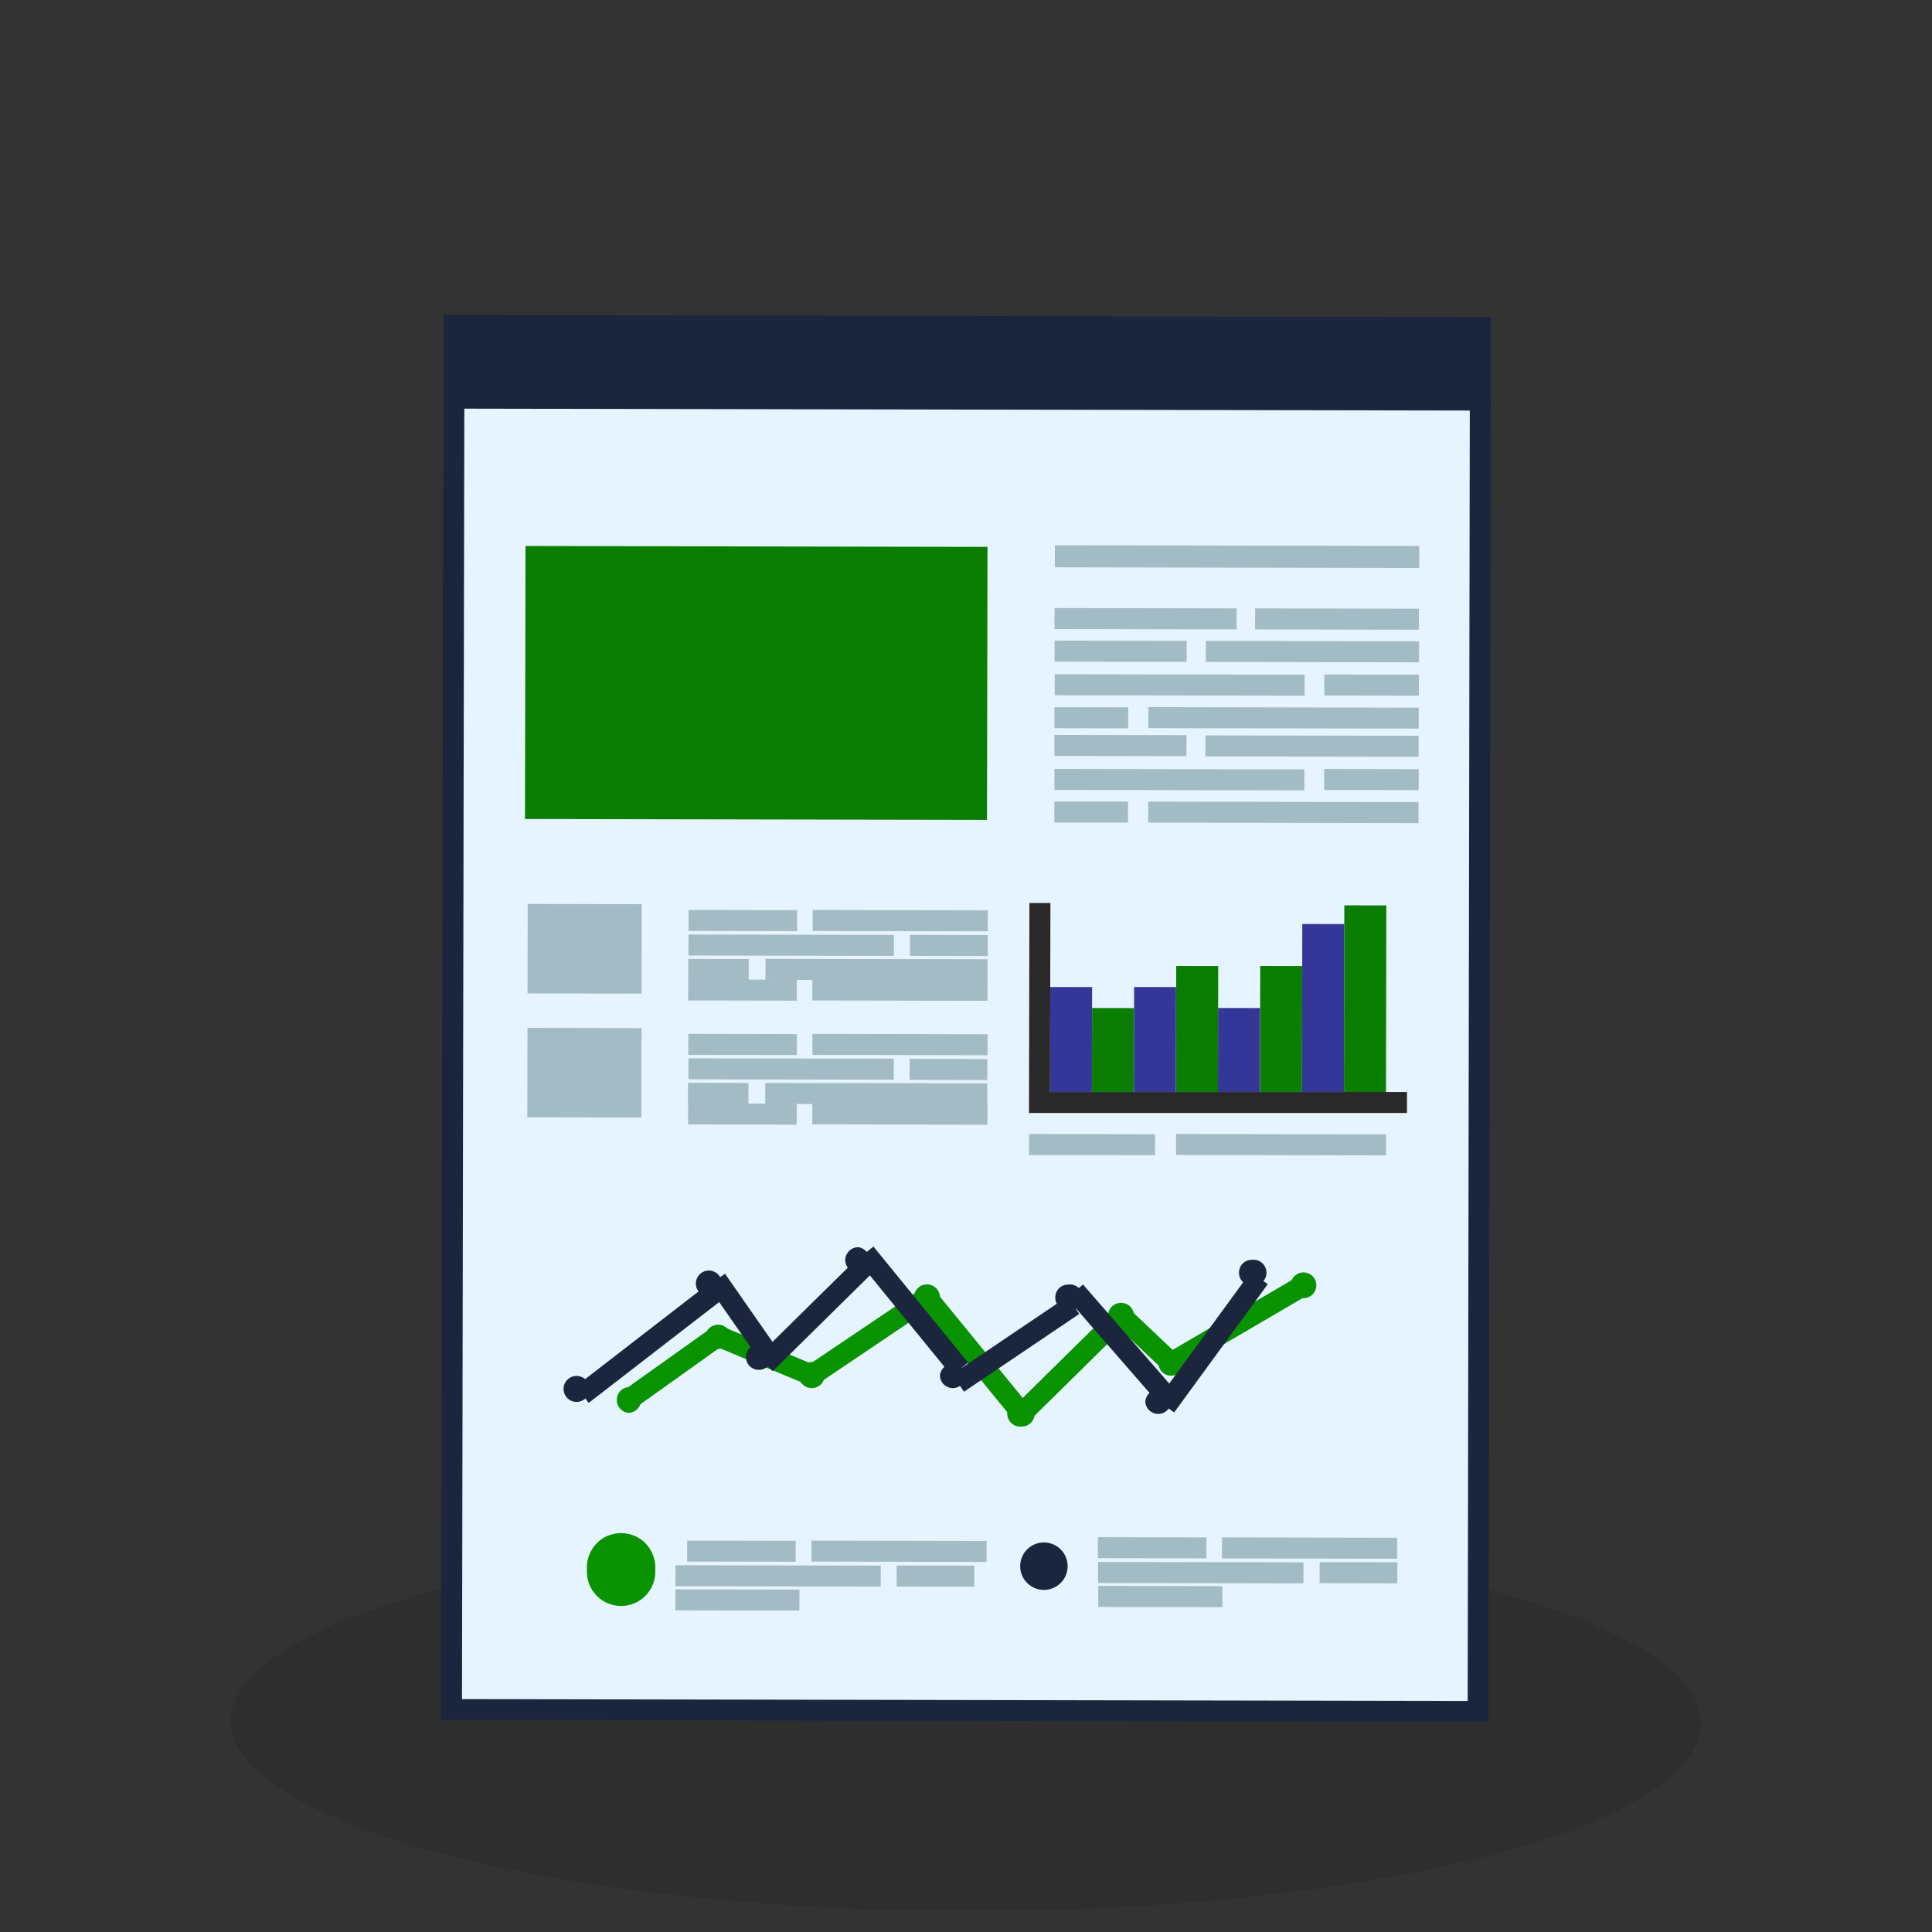 <svg xmlns="http://www.w3.org/2000/svg" width="92" height="92" viewBox="0 0 92 92">
  <rect x="0" y="0" width="92" height="92" fill="#333333" stroke="none"/>
  <g fill="none" fill-rule="evenodd" transform="translate(10 15)">
    <ellipse cx="35.998" cy="67.001" fill="#000" fill-rule="nonzero" opacity=".1" rx="9" ry="35" transform="rotate(-89.9 35.998 67.001)"/>
    <rect width="65.9" height="48.88" x="3.489" y="9.063" fill="#E6F4FF" fill-rule="nonzero" transform="rotate(-89.9 36.44 33.503)"/>
    <path fill="#1B253E" fill-rule="nonzero" d="M11.12,0 L11,66.9 L60.88,67 L61,0.1 L11.12,0 Z M12,65.91 L12.11,4.46 L59.99,4.55 L59.89,66 L12,65.91 Z"/>
    <rect width="22" height="13" x="15.012" y="11.021" fill="#0A7E03" fill-rule="nonzero" transform="rotate(.11 26.012 17.521)"/>
    <rect width="17.35" height="1.05" x="40.231" y="10.981" fill="#A3BBC5" fill-rule="nonzero" transform="rotate(.11 48.906 11.506)"/>
    <rect width="8.67" height="1" x="40.216" y="13.963" fill="#A3BBC5" fill-rule="nonzero" transform="rotate(.11 44.55 14.253)"/>
    <rect width="7.8" height="1" x="49.766" y="13.98" fill="#A3BBC5" fill-rule="nonzero" transform="rotate(.11 53.666 14.27)"/>
    <rect width="2" height="4" x="42" y="33.002" fill="#0A7E03" fill-rule="nonzero" transform="rotate(.1 43 35.002)"/>
    <rect width="2" height="5" x="44" y="32.002" fill="#343798" fill-rule="nonzero" transform="rotate(.1 45 34.502)"/>
    <rect width="2" height="5" x="40" y="32.002" fill="#343798" fill-rule="nonzero" transform="rotate(.1 41 34.502)"/>
    <rect width="2" height="6" x="46.005" y="31.002" fill="#0A7E03" fill-rule="nonzero" transform="rotate(.1 47.005 34.002)"/>
    <rect width="2" height="4" x="48" y="33" fill="#343798" fill-rule="nonzero" transform="rotate(.1 49 35)"/>
    <rect width="2" height="6" x="50.005" y="31.002" fill="#0A7E03" fill-rule="nonzero" transform="rotate(.1 51.005 34.002)"/>
    <rect width="2" height="8" x="52.006" y="29.002" fill="#343798" fill-rule="nonzero" transform="rotate(.1 53.006 33.002)"/>
    <rect width="2" height="9" x="54.007" y="28.114" fill="#0A7E03" fill-rule="nonzero" transform="rotate(.1 55.007 32.614)"/>
    <polygon fill="#282928" fill-rule="nonzero" points="40.02 28 39.02 28 39 38 57 38 57 37 40 37"/>
    <rect width="6.29" height="1" x="40.218" y="15.511" fill="#A3BBC5" fill-rule="nonzero" transform="rotate(.1 43.363 15.801)"/>
    <rect width="10.15" height="1" x="47.423" y="15.528" fill="#A3BBC5" fill-rule="nonzero" transform="rotate(.11 52.498 15.818)"/>
    <rect width="11.9" height="1" x="40.225" y="17.116" fill="#A3BBC5" fill-rule="nonzero" transform="rotate(.1 46.175 17.406)"/>
    <rect width="4.5" height="1" x="53.065" y="17.122" fill="#A3BBC5" fill-rule="nonzero" transform="rotate(.1 55.315 17.412)"/>
    <rect width="3.51" height="1" x="40.212" y="18.679" fill="#A3BBC5" fill-rule="nonzero" transform="rotate(.1 41.967 18.969)"/>
    <rect width="12.87" height="1" x="44.687" y="18.685" fill="#A3BBC5" fill-rule="nonzero" transform="rotate(.11 51.122 18.975)"/>
    <rect width="6.29" height="1" x="40.21" y="20.001" fill="#A3BBC5" fill-rule="nonzero" transform="rotate(.1 43.355 20.291)"/>
    <rect width="10.15" height="1" x="47.404" y="20.028" fill="#A3BBC5" fill-rule="nonzero" transform="rotate(.11 52.479 20.318)"/>
    <rect width="11.9" height="1" x="40.211" y="21.626" fill="#A3BBC5" fill-rule="nonzero" transform="rotate(.11 46.161 21.916)"/>
    <rect width="4.5" height="1" x="53.057" y="21.622" fill="#A3BBC5" fill-rule="nonzero" transform="rotate(.1 55.307 21.912)"/>
    <rect width="12.87" height="1" x="44.678" y="23.185" fill="#A3BBC5" fill-rule="nonzero" transform="rotate(.11 51.113 23.475)"/>
    <rect width="3.51" height="1" x="40.205" y="23.169" fill="#A3BBC5" fill-rule="nonzero" transform="rotate(.1 41.96 23.459)"/>
    <rect width="5.43" height="4.26" x="15.125" y="28.051" fill="#A3BBC5" fill-rule="nonzero" transform="rotate(.11 17.84 30.181)"/>
    <rect width="5.17" height="1" x="22.788" y="28.336" fill="#A3BBC5" fill-rule="nonzero" transform="rotate(.11 25.373 28.55)"/>
    <rect width="8.34" height="1" x="28.698" y="28.34" fill="#A3BBC5" fill-rule="nonzero" transform="rotate(.11 32.868 28.555)"/>
    <rect width="9.78" height="1" x="22.786" y="29.51" fill="#A3BBC5" fill-rule="nonzero" transform="rotate(.11 27.676 29.725)"/>
    <rect width="3.7" height="1" x="33.336" y="29.525" fill="#A3BBC5" fill-rule="nonzero" transform="rotate(.11 35.186 29.74)"/>
    <rect width="2.88" height="1" x="22.774" y="30.664" fill="#A3BBC5" fill-rule="nonzero" transform="rotate(.11 24.214 30.879)"/>
    <rect width="10.57" height="1" x="26.454" y="30.668" fill="#A3BBC5" fill-rule="nonzero" transform="rotate(.11 31.739 30.883)"/>
    <rect width="5.17" height="1" x="22.772" y="31.646" fill="#A3BBC5" fill-rule="nonzero" transform="rotate(.11 25.357 31.86)"/>
    <rect width="8.34" height="1" x="28.682" y="31.65" fill="#A3BBC5" fill-rule="nonzero" transform="rotate(.11 32.852 31.865)"/>
    <rect width="5.43" height="4.26" x="15.114" y="33.951" fill="#A3BBC5" fill-rule="nonzero" transform="rotate(.11 17.829 36.081)"/>
    <rect width="5.17" height="1" x="22.777" y="34.236" fill="#A3BBC5" fill-rule="nonzero" transform="rotate(.11 25.362 34.45)"/>
    <rect width="8.34" height="1" x="28.687" y="34.24" fill="#A3BBC5" fill-rule="nonzero" transform="rotate(.11 32.857 34.455)"/>
    <rect width="9.78" height="1" x="22.783" y="35.404" fill="#A3BBC5" fill-rule="nonzero" transform="rotate(.1 27.673 35.619)"/>
    <rect width="3.7" height="1" x="33.315" y="35.425" fill="#A3BBC5" fill-rule="nonzero" transform="rotate(.11 35.165 35.64)"/>
    <rect width="2.88" height="1" x="22.762" y="36.564" fill="#A3BBC5" fill-rule="nonzero" transform="rotate(.11 24.202 36.779)"/>
    <rect width="10.57" height="1" x="26.442" y="36.578" fill="#A3BBC5" fill-rule="nonzero" transform="rotate(.11 31.727 36.793)"/>
    <rect width="5.17" height="1" x="22.77" y="37.55" fill="#A3BBC5" fill-rule="nonzero" transform="rotate(.1 25.355 37.765)"/>
    <rect width="8.34" height="1" x="28.681" y="37.55" fill="#A3BBC5" fill-rule="nonzero" transform="rotate(.11 32.85 37.765)"/>
    <rect width="6" height="1" x="39.001" y="39.005" fill="#A3BBC5" fill-rule="nonzero" transform="rotate(.1 42 39.505)"/>
    <rect width="10" height="1" x="46.001" y="39.009" fill="#A3BBC5" fill-rule="nonzero" transform="rotate(.11 51.001 39.51)"/>
    <path fill="#099301" fill-rule="nonzero" d="M20.53 51.67C20.525 52.009 20.249 52.28 19.91 52.28 19.6 52.24 19.369 51.977 19.369 51.665 19.369 51.353 19.6 51.09 19.91 51.05 20.252 51.05 20.53 51.328 20.53 51.67L20.53 51.67zM24.81 48.62C24.81 48.784 24.744 48.94 24.628 49.055 24.511 49.17 24.354 49.233 24.19 49.23 23.853 49.23 23.58 48.957 23.58 48.62 23.62 48.31 23.883 48.079 24.195 48.079 24.507 48.079 24.77 48.31 24.81 48.62L24.81 48.62zM29.27 50.49C29.27 50.827 28.997 51.1 28.66 51.1 28.407 51.104 28.178 50.954 28.079 50.722 27.981 50.489 28.033 50.22 28.212 50.042 28.39 49.863 28.659 49.811 28.892 49.909 29.124 50.008 29.274 50.237 29.27 50.49zM34.76 46.79C34.76 47.127 34.487 47.4 34.15 47.4 33.897 47.404 33.668 47.254 33.569 47.022 33.471 46.789 33.523 46.52 33.702 46.342 33.88 46.163 34.149 46.111 34.382 46.209 34.614 46.308 34.764 46.537 34.76 46.79L34.76 46.79zM39.27 52.32C39.27 52.657 38.997 52.93 38.66 52.93 38.422 52.96 38.187 52.85 38.058 52.647 37.929 52.445 37.929 52.185 38.058 51.983 38.187 51.78 38.422 51.67 38.66 51.7 38.824 51.7 38.98 51.766 39.095 51.882 39.21 51.999 39.273 52.156 39.27 52.32zM44 47.65C44.004 47.903 43.854 48.132 43.622 48.231 43.389 48.329 43.12 48.277 42.942 48.098 42.763 47.92 42.711 47.651 42.809 47.418 42.908 47.186 43.137 47.036 43.39 47.04 43.727 47.04 44 47.313 44 47.65L44 47.65zM46.38 49.9C46.38 50.237 46.107 50.51 45.77 50.51 45.433 50.51 45.16 50.237 45.16 49.9 45.16 49.563 45.433 49.29 45.77 49.29 46.107 49.29 46.38 49.563 46.38 49.9zM52.68 46.21C52.68 46.547 52.407 46.82 52.07 46.82 51.731 46.82 51.455 46.549 51.45 46.21 51.455 45.87 51.73 45.595 52.07 45.59 52.234 45.59 52.39 45.656 52.505 45.772 52.62 45.889 52.683 46.046 52.68 46.21z"/>
    <path stroke="#099301" d="M19.91 51.67L24.19 48.62M24.19 48.62L28.66 50.49M28.66 50.49L34.15 46.79M34.15 46.79L38.66 52.31M38.66 52.31L43.39 47.65M43.39 47.65L45.77 49.9M45.77 49.9L52.07 46.21"/>
    <rect width="5.17" height="1" x="22.721" y="58.366" fill="#A3BBC5" fill-rule="nonzero" transform="rotate(.11 25.306 58.58)"/>
    <rect width="8.34" height="1" x="28.641" y="58.37" fill="#A3BBC5" fill-rule="nonzero" transform="rotate(.11 32.81 58.585)"/>
    <rect width="9.78" height="1" x="22.161" y="59.543" fill="#A3BBC5" fill-rule="nonzero" transform="rotate(.1 27.051 59.758)"/>
    <rect width="3.7" height="1" x="32.698" y="59.553" fill="#A3BBC5" fill-rule="nonzero" transform="rotate(.11 34.548 59.768)"/>
    <rect width="5.91" height="1" x="22.159" y="60.689" fill="#A3BBC5" fill-rule="nonzero" transform="rotate(.1 25.114 60.904)"/>
    <path fill="#099301" fill-rule="nonzero" stroke="#099301" d="M20.7,59.74 C20.74,60.167 20.535,60.58 20.17,60.807 C19.806,61.033 19.344,61.033 18.98,60.807 C18.615,60.58 18.41,60.167 18.45,59.74 C18.41,59.313 18.615,58.9 18.98,58.673 C19.344,58.447 19.806,58.447 20.17,58.673 C20.535,58.9 20.74,59.313 20.7,59.74 L20.7,59.74 Z"/>
    <rect width="5.17" height="1" x="42.281" y="58.203" fill="#A3BBC5" fill-rule="nonzero" transform="rotate(.11 44.866 58.418)"/>
    <rect width="8.34" height="1" x="48.191" y="58.218" fill="#A3BBC5" fill-rule="nonzero" transform="rotate(.11 52.36 58.433)"/>
    <rect width="9.78" height="1" x="42.289" y="59.388" fill="#A3BBC5" fill-rule="nonzero" transform="rotate(.11 47.179 59.603)"/>
    <rect width="3.7" height="1" x="52.839" y="59.392" fill="#A3BBC5" fill-rule="nonzero" transform="rotate(.11 54.689 59.607)"/>
    <rect width="5.91" height="1" x="42.299" y="60.525" fill="#A3BBC5" fill-rule="nonzero" transform="rotate(.1 45.254 60.74)"/>
    <path fill="#1B253E" fill-rule="nonzero" d="M40.84 59.58C40.84 60.038 40.564 60.451 40.14 60.625 39.717 60.799 39.23 60.701 38.907 60.375 38.585 60.05 38.491 59.563 38.669 59.141 38.847 58.719 39.262 58.446 39.72 58.45 40.34 58.455 40.84 58.96 40.84 59.58L40.84 59.58zM49 45.6C49 45.263 49.273 44.99 49.61 44.99 49.848 44.96 50.083 45.07 50.212 45.273 50.341 45.475 50.341 45.735 50.212 45.937 50.083 46.14 49.848 46.25 49.61 46.22 49.446 46.22 49.29 46.154 49.175 46.038 49.06 45.921 48.997 45.764 49 45.6L49 45.6zM44.54 51.71C44.58 51.4 44.843 51.169 45.155 51.169 45.467 51.169 45.73 51.4 45.77 51.71 45.77 52.052 45.492 52.33 45.15 52.33 44.986 52.33 44.83 52.264 44.715 52.148 44.6 52.031 44.537 51.874 44.54 51.71zM40.25 46.78C40.25 46.616 40.316 46.46 40.432 46.345 40.549 46.23 40.706 46.167 40.87 46.17 41.108 46.14 41.343 46.25 41.472 46.453 41.601 46.655 41.601 46.915 41.472 47.117 41.343 47.32 41.108 47.43 40.87 47.4 40.705 47.403 40.545 47.338 40.429 47.221 40.312 47.105 40.247 46.945 40.25 46.78zM34.76 50.48C34.8 50.17 35.063 49.939 35.375 49.939 35.687 49.939 35.95 50.17 35.99 50.48 35.99 50.644 35.925 50.802 35.808 50.918 35.692 51.035 35.534 51.1 35.37 51.1 35.206 51.1 35.05 51.034 34.935 50.918 34.82 50.801 34.757 50.644 34.76 50.48zM30.25 45C30.255 44.661 30.531 44.39 30.87 44.39 31.18 44.43 31.411 44.693 31.411 45.005 31.411 45.317 31.18 45.58 30.87 45.62 30.706 45.62 30.548 45.555 30.432 45.438 30.315 45.322 30.25 45.164 30.25 45L30.25 45zM25.52 49.62C25.525 49.281 25.801 49.01 26.14 49.01 26.477 49.01 26.75 49.283 26.75 49.62 26.75 49.957 26.477 50.23 26.14 50.23 25.976 50.233 25.819 50.17 25.702 50.055 25.586 49.94 25.52 49.784 25.52 49.62L25.52 49.62zM23.14 46.2C23.11 45.962 23.22 45.727 23.423 45.598 23.625 45.469 23.885 45.469 24.087 45.598 24.29 45.727 24.4 45.962 24.37 46.2 24.33 46.51 24.067 46.741 23.755 46.741 23.443 46.741 23.18 46.51 23.14 46.2L23.14 46.2zM16.84 51.06C16.88 50.75 17.143 50.519 17.455 50.519 17.767 50.519 18.03 50.75 18.07 51.06 18.1 51.298 17.99 51.533 17.787 51.662 17.585 51.791 17.325 51.791 17.123 51.662 16.92 51.533 16.81 51.298 16.84 51.06L16.84 51.06z"/>
    <rect width="7.56" height="1" x="43.601" y="48.594" fill="#1B253E" fill-rule="nonzero" transform="rotate(-53.88 47.38 48.654)"/>
    <rect width="1" height="6.53" x="42.944" y="45.979" fill="#1B253E" fill-rule="nonzero" transform="rotate(-41.04 43.004 49.244)"/>
    <rect width="6.62" height="1" x="34.812" y="48.582" fill="#1B253E" fill-rule="nonzero" transform="rotate(-34 38.122 48.642)"/>
    <rect width="1" height="7.13" x="33.056" y="44.15" fill="#1B253E" fill-rule="nonzero" transform="rotate(-39.2 33.116 47.715)"/>
    <rect width="6.64" height="1" x="25.18" y="47.234" fill="#1B253E" fill-rule="nonzero" transform="rotate(-44.58 28.5 47.294)"/>
    <rect width="1" height="4.17" x="24.885" y="45.817" fill="#1B253E" fill-rule="nonzero" transform="rotate(-34.85 24.945 47.902)"/>
    <rect width="7.96" height="1" x="16.628" y="48.567" fill="#1B253E" fill-rule="nonzero" transform="rotate(-37.7 20.608 48.627)"/>
  </g>
</svg>
